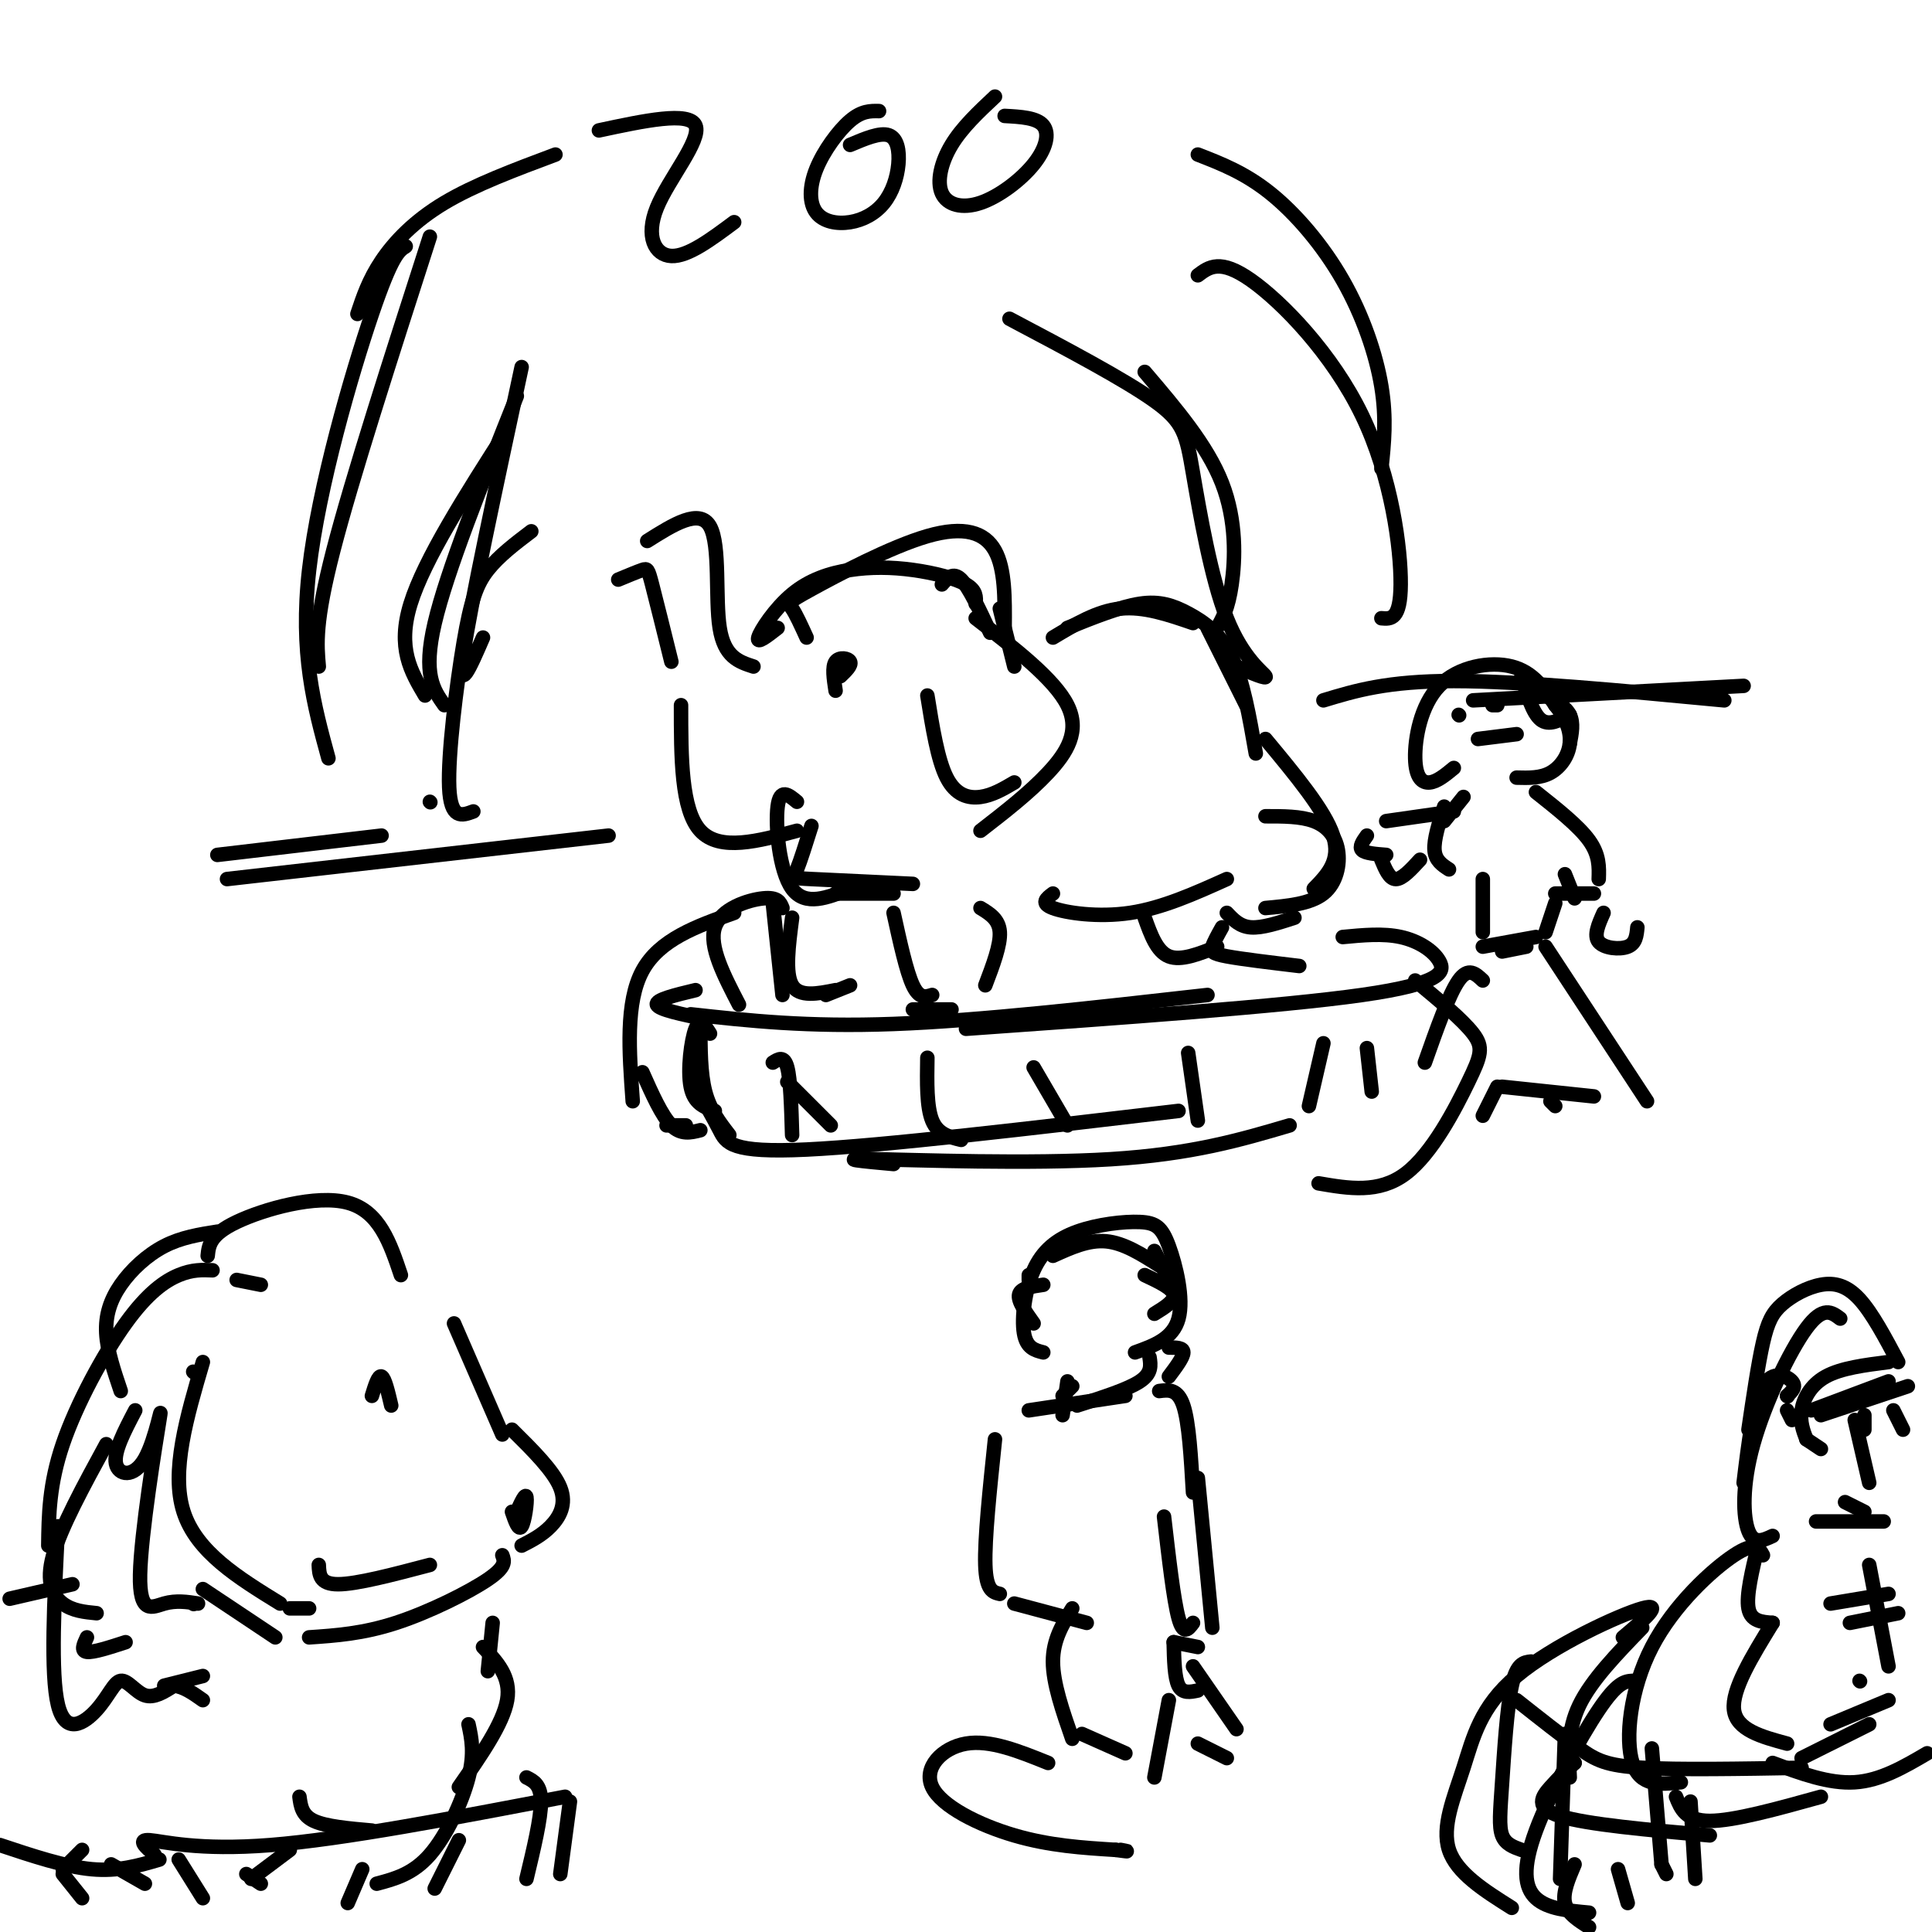 <svg viewBox='0 0 400 400' version='1.1' xmlns='http://www.w3.org/2000/svg' xmlns:xlink='http://www.w3.org/1999/xlink'><g fill='none' stroke='rgb(0,0,0)' stroke-width='3' stroke-linecap='round' stroke-linejoin='round'><path d='M128,120c1.978,-0.822 3.956,-1.644 5,-2c1.044,-0.356 1.156,-0.244 2,3c0.844,3.244 2.422,9.622 4,16'/><path d='M134,112c5.422,-3.422 10.844,-6.844 13,-3c2.156,3.844 1.044,14.956 2,21c0.956,6.044 3.978,7.022 7,8'/><path d='M141,146c0.000,10.833 0.000,21.667 4,26c4.000,4.333 12.000,2.167 20,0'/><path d='M167,132c-1.102,-2.415 -2.204,-4.829 -3,-6c-0.796,-1.171 -1.285,-1.097 4,-4c5.285,-2.903 16.346,-8.781 24,-11c7.654,-2.219 11.901,-0.777 14,3c2.099,3.777 2.049,9.888 2,16'/><path d='M192,144c1.067,6.667 2.133,13.333 4,17c1.867,3.667 4.533,4.333 7,4c2.467,-0.333 4.733,-1.667 7,-3'/><path d='M202,128c8.156,6.311 16.311,12.622 19,18c2.689,5.378 -0.089,9.822 -4,14c-3.911,4.178 -8.956,8.089 -14,12'/><path d='M165,166c-1.756,-1.467 -3.511,-2.933 -4,1c-0.489,3.933 0.289,13.267 3,17c2.711,3.733 7.356,1.867 12,0'/><path d='M173,185c0.000,0.000 12.000,0.000 12,0'/><path d='M185,189c1.333,6.083 2.667,12.167 4,15c1.333,2.833 2.667,2.417 4,2'/><path d='M203,188c1.917,1.167 3.833,2.333 4,5c0.167,2.667 -1.417,6.833 -3,11'/><path d='M189,209c0.000,0.000 8.000,0.000 8,0'/><path d='M164,190c-0.750,5.750 -1.500,11.500 0,14c1.500,2.500 5.250,1.750 9,1'/><path d='M171,206c0.000,0.000 5.000,-2.000 5,-2'/><path d='M221,130c5.446,-2.190 10.893,-4.381 15,-5c4.107,-0.619 6.875,0.333 10,2c3.125,1.667 6.607,4.048 9,9c2.393,4.952 3.696,12.476 5,20'/><path d='M218,185c-1.333,1.000 -2.667,2.000 0,3c2.667,1.000 9.333,2.000 16,1c6.667,-1.000 13.333,-4.000 20,-7'/><path d='M262,153c6.167,7.417 12.333,14.833 14,20c1.667,5.167 -1.167,8.083 -4,11'/><path d='M253,192c-0.844,1.511 -1.689,3.022 -2,4c-0.311,0.978 -0.089,1.422 3,2c3.089,0.578 9.044,1.289 15,2'/><path d='M237,190c1.250,3.500 2.500,7.000 5,8c2.500,1.000 6.250,-0.500 10,-2'/><path d='M173,143c-0.378,-2.467 -0.756,-4.933 0,-6c0.756,-1.067 2.644,-0.733 3,0c0.356,0.733 -0.822,1.867 -2,3'/><path d='M161,130c-2.202,1.718 -4.404,3.435 -4,2c0.404,-1.435 3.415,-6.023 7,-9c3.585,-2.977 7.744,-4.344 12,-5c4.256,-0.656 8.607,-0.600 13,0c4.393,0.600 8.826,1.743 11,3c2.174,1.257 2.087,2.629 2,4'/><path d='M195,121c1.167,-1.333 2.333,-2.667 4,-1c1.667,1.667 3.833,6.333 6,11'/><path d='M207,126c0.000,0.000 3.000,12.000 3,12'/><path d='M144,205c-4.167,1.000 -8.333,2.000 -8,3c0.333,1.000 5.167,2.000 10,3'/><path d='M143,210c12.083,1.333 24.167,2.667 42,2c17.833,-0.667 41.417,-3.333 65,-6'/><path d='M278,194c4.179,-0.399 8.357,-0.798 12,0c3.643,0.798 6.750,2.792 8,5c1.250,2.208 0.643,4.631 -16,7c-16.643,2.369 -49.321,4.685 -82,7'/><path d='M147,214c-1.044,-1.644 -2.089,-3.289 -3,-1c-0.911,2.289 -1.689,8.511 -1,12c0.689,3.489 2.844,4.244 5,5'/><path d='M144,225c1.822,3.178 3.644,6.356 5,9c1.356,2.644 2.244,4.756 18,4c15.756,-0.756 46.378,-4.378 77,-8'/><path d='M307,203c-1.500,-1.417 -3.000,-2.833 -5,0c-2.000,2.833 -4.500,9.917 -7,17'/><path d='M185,241c-6.311,-0.578 -12.622,-1.156 -4,-1c8.622,0.156 32.178,1.044 49,0c16.822,-1.044 26.911,-4.022 37,-7'/><path d='M192,219c-0.083,5.083 -0.167,10.167 1,13c1.167,2.833 3.583,3.417 6,4'/><path d='M214,221c0.000,0.000 7.000,12.000 7,12'/><path d='M246,218c0.000,0.000 2.000,14.000 2,14'/><path d='M274,216c0.000,0.000 -3.000,13.000 -3,13'/><path d='M283,217c0.000,0.000 1.000,9.000 1,9'/><path d='M293,203c4.905,4.071 9.810,8.143 12,11c2.190,2.857 1.667,4.500 -1,10c-2.667,5.500 -7.476,14.857 -13,19c-5.524,4.143 -11.762,3.071 -18,2'/><path d='M153,208c-3.133,-6.044 -6.267,-12.089 -5,-16c1.267,-3.911 6.933,-5.689 10,-6c3.067,-0.311 3.533,0.844 4,2'/><path d='M152,189c-7.750,2.750 -15.500,5.500 -19,12c-3.500,6.500 -2.750,16.750 -2,27'/><path d='M133,222c2.000,4.500 4.000,9.000 6,11c2.000,2.000 4.000,1.500 6,1'/><path d='M138,233c0.000,0.000 4.000,0.000 4,0'/><path d='M145,212c0.000,5.083 0.000,10.167 1,14c1.000,3.833 3.000,6.417 5,9'/><path d='M160,220c1.167,-0.750 2.333,-1.500 3,1c0.667,2.500 0.833,8.250 1,14'/><path d='M163,224c0.000,0.000 9.000,9.000 9,9'/><path d='M40,284c0.000,0.000 0.100,0.100 0.1,0.1'/><path d='M54,266c0.000,0.000 -5.000,-1.000 -5,-1'/><path d='M43,260c0.222,-2.178 0.444,-4.356 6,-7c5.556,-2.644 16.444,-5.756 23,-4c6.556,1.756 8.778,8.378 11,15'/><path d='M94,274c0.000,0.000 10.000,23.000 10,23'/><path d='M106,296c4.311,4.267 8.622,8.533 10,12c1.378,3.467 -0.178,6.133 -2,8c-1.822,1.867 -3.911,2.933 -6,4'/><path d='M106,313c0.689,2.000 1.378,4.000 2,3c0.622,-1.000 1.178,-5.000 1,-6c-0.178,-1.000 -1.089,1.000 -2,3'/><path d='M45,255c-3.738,0.589 -7.476,1.179 -11,3c-3.524,1.821 -6.833,4.875 -9,8c-2.167,3.125 -3.190,6.321 -3,10c0.190,3.679 1.595,7.839 3,12'/><path d='M28,292c-2.239,4.273 -4.478,8.545 -4,11c0.478,2.455 3.672,3.091 6,-1c2.328,-4.091 3.789,-12.911 3,-8c-0.789,4.911 -3.828,23.553 -4,32c-0.172,8.447 2.522,6.699 5,6c2.478,-0.699 4.739,-0.350 7,0'/><path d='M42,329c0.000,0.000 15.000,10.000 15,10'/><path d='M42,282c-3.333,11.333 -6.667,22.667 -4,31c2.667,8.333 11.333,13.667 20,19'/><path d='M60,333c0.000,0.000 4.000,0.000 4,0'/><path d='M77,289c0.667,-2.167 1.333,-4.333 2,-4c0.667,0.333 1.333,3.167 2,6'/><path d='M66,324c0.083,2.000 0.167,4.000 4,4c3.833,0.000 11.417,-2.000 19,-4'/><path d='M104,322c0.444,1.178 0.889,2.356 -3,5c-3.889,2.644 -12.111,6.756 -19,9c-6.889,2.244 -12.444,2.622 -18,3'/><path d='M40,332c0.000,0.000 0.100,0.100 0.1,0.1'/><path d='M44,263c-2.083,-0.089 -4.167,-0.179 -7,1c-2.833,1.179 -6.417,3.625 -11,10c-4.583,6.375 -10.167,16.679 -13,25c-2.833,8.321 -2.917,14.661 -3,21'/><path d='M18,339c-0.667,1.417 -1.333,2.833 0,3c1.333,0.167 4.667,-0.917 8,-2'/><path d='M34,349c0.000,0.000 8.000,-2.000 8,-2'/><path d='M102,336c0.000,0.000 -1.000,10.000 -1,10'/><path d='M100,341c2.917,3.083 5.833,6.167 5,11c-0.833,4.833 -5.417,11.417 -10,18'/><path d='M62,372c0.250,1.917 0.500,3.833 3,5c2.500,1.167 7.250,1.583 12,2'/><path d='M97,357c0.644,3.000 1.289,6.000 0,11c-1.289,5.000 -4.511,12.000 -8,16c-3.489,4.000 -7.244,5.000 -11,6'/><path d='M32,384c-1.844,-1.600 -3.689,-3.200 -1,-3c2.689,0.200 9.911,2.200 25,1c15.089,-1.200 38.044,-5.600 61,-10'/><path d='M109,368c1.500,0.750 3.000,1.500 3,5c0.000,3.500 -1.500,9.750 -3,16'/><path d='M118,373c0.000,0.000 -2.000,15.000 -2,15'/><path d='M95,381c0.000,0.000 -5.000,10.000 -5,10'/><path d='M75,387c0.000,0.000 -3.000,7.000 -3,7'/><path d='M60,383c0.000,0.000 -8.000,6.000 -8,6'/><path d='M0,382c6.750,2.250 13.500,4.500 19,5c5.500,0.500 9.750,-0.750 14,-2'/><path d='M17,383c0.000,0.000 -4.000,4.000 -4,4'/><path d='M13,388c0.000,0.000 4.000,5.000 4,5'/><path d='M23,386c0.000,0.000 7.000,4.000 7,4'/><path d='M37,385c0.000,0.000 5.000,8.000 5,8'/><path d='M51,388c0.000,0.000 3.000,2.000 3,2'/><path d='M22,299c-4.711,8.644 -9.422,17.289 -11,23c-1.578,5.711 -0.022,8.489 2,10c2.022,1.511 4.511,1.756 7,2'/><path d='M12,316c-0.785,15.316 -1.569,30.632 0,37c1.569,6.368 5.493,3.789 8,1c2.507,-2.789 3.598,-5.789 5,-6c1.402,-0.211 3.115,2.368 5,3c1.885,0.632 3.943,-0.684 6,-2'/><path d='M36,349c2.000,0.167 4.000,1.583 6,3'/><path d='M2,331c0.000,0.000 13.000,-3.000 13,-3'/><path d='M218,132c4.583,-2.750 9.167,-5.500 14,-6c4.833,-0.500 9.917,1.250 15,3'/><path d='M250,130c0.000,0.000 8.000,16.000 8,16'/><path d='M262,169c3.643,-0.006 7.286,-0.012 10,1c2.714,1.012 4.500,3.042 5,6c0.500,2.958 -0.286,6.845 -3,9c-2.714,2.155 -7.357,2.577 -12,3'/><path d='M254,189c1.333,1.417 2.667,2.833 5,3c2.333,0.167 5.667,-0.917 9,-2'/><path d='M216,280c-1.739,-0.442 -3.478,-0.884 -4,-4c-0.522,-3.116 0.172,-8.908 2,-13c1.828,-4.092 4.791,-6.486 9,-8c4.209,-1.514 9.664,-2.148 13,-2c3.336,0.148 4.552,1.078 6,5c1.448,3.922 3.128,10.835 2,15c-1.128,4.165 -5.064,5.583 -9,7'/><path d='M222,287c0.000,0.000 -2.000,2.000 -2,2'/><path d='M216,266c-2.333,0.333 -4.667,0.667 -5,2c-0.333,1.333 1.333,3.667 3,6'/><path d='M237,264c2.833,1.333 5.667,2.667 6,4c0.333,1.333 -1.833,2.667 -4,4'/><path d='M213,265c0.000,0.000 0.000,-1.000 0,-1'/><path d='M218,260c3.667,-1.667 7.333,-3.333 11,-3c3.667,0.333 7.333,2.667 11,5'/><path d='M239,259c0.000,0.000 5.000,10.000 5,10'/><path d='M242,279c1.500,0.000 3.000,0.000 3,1c0.000,1.000 -1.500,3.000 -3,5'/><path d='M221,286c0.000,0.000 -1.000,7.000 -1,7'/><path d='M238,281c0.250,1.667 0.500,3.333 -2,5c-2.500,1.667 -7.750,3.333 -13,5'/><path d='M213,292c0.000,0.000 20.000,-3.000 20,-3'/><path d='M240,288c1.917,-0.250 3.833,-0.500 5,3c1.167,3.500 1.583,10.750 2,18'/><path d='M206,298c-1.083,10.333 -2.167,20.667 -2,26c0.167,5.333 1.583,5.667 3,6'/><path d='M210,332c0.000,0.000 15.000,4.000 15,4'/><path d='M241,314c1.000,8.667 2.000,17.333 3,21c1.000,3.667 2.000,2.333 3,1'/><path d='M248,306c0.000,0.000 3.000,31.000 3,31'/><path d='M243,340c0.000,0.000 5.000,1.000 5,1'/><path d='M243,340c0.083,3.667 0.167,7.333 1,9c0.833,1.667 2.417,1.333 4,1'/><path d='M222,333c-2.000,3.250 -4.000,6.500 -4,11c0.000,4.500 2.000,10.250 4,16'/><path d='M224,359c0.000,0.000 9.000,4.000 9,4'/><path d='M242,352c0.000,0.000 -3.000,16.000 -3,16'/><path d='M217,365c-6.012,-2.429 -12.024,-4.857 -17,-4c-4.976,0.857 -8.917,5.000 -7,9c1.917,4.000 9.690,7.857 17,10c7.310,2.143 14.155,2.571 21,3'/><path d='M231,383c3.667,0.500 2.333,0.250 1,0'/><path d='M247,345c0.000,0.000 9.000,13.000 9,13'/><path d='M248,361c0.000,0.000 6.000,3.000 6,3'/><path d='M340,337c-5.250,5.417 -10.500,10.833 -13,16c-2.500,5.167 -2.250,10.083 -2,15'/><path d='M326,365c0.000,0.000 -1.000,0.000 -1,0'/><path d='M326,365c-1.644,1.533 -3.289,3.067 -5,5c-1.711,1.933 -3.489,4.267 2,6c5.489,1.733 18.244,2.867 31,4'/><path d='M336,339c4.346,-3.662 8.692,-7.324 4,-6c-4.692,1.324 -18.423,7.633 -26,14c-7.577,6.367 -9.002,12.791 -11,19c-1.998,6.209 -4.571,12.203 -3,17c1.571,4.797 7.285,8.399 13,12'/><path d='M338,348c-1.554,0.107 -3.107,0.214 -7,6c-3.893,5.786 -10.125,17.250 -13,25c-2.875,7.750 -2.393,11.786 0,14c2.393,2.214 6.696,2.607 11,3'/><path d='M326,386c-1.250,2.917 -2.500,5.833 -2,8c0.500,2.167 2.750,3.583 5,5'/><path d='M335,387c0.000,0.000 2.000,7.000 2,7'/><path d='M344,386c0.000,0.000 1.000,2.000 1,2'/><path d='M371,294c0.000,0.000 -1.000,-2.000 -1,-2'/><path d='M370,289c0.000,0.000 0.100,0.100 0.1,0.1'/><path d='M370,289c1.000,-0.933 2.000,-1.867 1,-3c-1.000,-1.133 -4.000,-2.467 -6,1c-2.000,3.467 -3.000,11.733 -4,20'/><path d='M362,296c1.006,-6.826 2.013,-13.652 3,-18c0.987,-4.348 1.955,-6.217 4,-8c2.045,-1.783 5.166,-3.480 8,-4c2.834,-0.520 5.381,0.137 8,3c2.619,2.863 5.309,7.931 8,13'/><path d='M381,273c-1.774,-1.339 -3.548,-2.679 -7,2c-3.452,4.679 -8.583,15.375 -11,24c-2.417,8.625 -2.119,15.179 -1,18c1.119,2.821 3.060,1.911 5,1'/><path d='M374,298c-0.689,-1.822 -1.378,-3.644 -1,-6c0.378,-2.356 1.822,-5.244 5,-7c3.178,-1.756 8.089,-2.378 13,-3'/><path d='M375,292c0.000,0.000 16.000,-6.000 16,-6'/><path d='M377,293c0.000,0.000 18.000,-6.000 18,-6'/><path d='M386,293c0.000,0.000 0.000,3.000 0,3'/><path d='M392,292c0.000,0.000 2.000,4.000 2,4'/><path d='M374,298c0.000,0.000 3.000,2.000 3,2'/><path d='M384,294c0.000,0.000 3.000,13.000 3,13'/><path d='M382,311c0.000,0.000 4.000,2.000 4,2'/><path d='M376,315c0.000,0.000 14.000,0.000 14,0'/><path d='M364,320c-1.250,5.167 -2.500,10.333 -2,13c0.500,2.667 2.750,2.833 5,3'/><path d='M365,322c-0.792,-1.458 -1.583,-2.917 -6,0c-4.417,2.917 -12.458,10.208 -17,19c-4.542,8.792 -5.583,19.083 -4,24c1.583,4.917 5.792,4.458 10,4'/><path d='M367,336c-4.250,6.917 -8.500,13.833 -8,18c0.500,4.167 5.750,5.583 11,7'/><path d='M379,332c0.000,0.000 12.000,-2.000 12,-2'/><path d='M383,336c0.000,0.000 10.000,-2.000 10,-2'/><path d='M387,324c0.000,0.000 4.000,21.000 4,21'/><path d='M385,348c0.000,0.000 0.100,0.100 0.1,0.1'/><path d='M379,357c0.000,0.000 12.000,-5.000 12,-5'/><path d='M373,364c0.000,0.000 14.000,-7.000 14,-7'/><path d='M347,372c1.000,2.500 2.000,5.000 7,5c5.000,0.000 14.000,-2.500 23,-5'/><path d='M317,344c-1.488,0.161 -2.976,0.321 -4,5c-1.024,4.679 -1.583,13.875 -2,20c-0.417,6.125 -0.690,9.179 0,11c0.690,1.821 2.345,2.411 4,3'/><path d='M314,352c4.778,3.778 9.556,7.556 13,10c3.444,2.444 5.556,3.556 13,4c7.444,0.444 20.222,0.222 33,0'/><path d='M324,359c0.000,0.000 -1.000,30.000 -1,30'/><path d='M342,362c0.000,0.000 2.000,24.000 2,24'/><path d='M350,373c0.000,0.000 1.000,16.000 1,16'/><path d='M367,365c5.833,2.167 11.667,4.333 17,4c5.333,-0.333 10.167,-3.167 15,-6'/><path d='M301,159c-1.727,1.424 -3.455,2.848 -5,3c-1.545,0.152 -2.909,-0.970 -3,-5c-0.091,-4.030 1.091,-10.970 5,-15c3.909,-4.030 10.545,-5.152 15,-4c4.455,1.152 6.727,4.576 9,8'/><path d='M322,146c2.226,2.702 3.292,5.458 3,8c-0.292,2.542 -1.940,4.869 -4,6c-2.060,1.131 -4.530,1.065 -7,1'/><path d='M302,148c0.000,0.000 0.100,0.100 0.1,0.1'/><path d='M309,146c0.000,0.000 1.000,0.000 1,0'/><path d='M306,153c0.000,0.000 8.000,-1.000 8,-1'/><path d='M315,140c1.167,3.833 2.333,7.667 4,9c1.667,1.333 3.833,0.167 6,-1'/><path d='M320,144c2.083,1.167 4.167,2.333 5,4c0.833,1.667 0.417,3.833 0,6'/><path d='M303,165c0.000,0.000 -4.000,5.000 -4,5'/><path d='M301,168c0.000,0.000 -14.000,2.000 -14,2'/><path d='M283,173c-0.833,1.167 -1.667,2.333 -1,3c0.667,0.667 2.833,0.833 5,1'/><path d='M286,178c0.833,2.000 1.667,4.000 3,4c1.333,0.000 3.167,-2.000 5,-4'/><path d='M299,167c-1.083,3.417 -2.167,6.833 -2,9c0.167,2.167 1.583,3.083 3,4'/><path d='M318,164c4.417,3.500 8.833,7.000 11,10c2.167,3.000 2.083,5.500 2,8'/><path d='M324,181c0.000,0.000 2.000,5.000 2,5'/><path d='M322,185c0.000,0.000 8.000,0.000 8,0'/><path d='M332,189c-1.044,2.333 -2.089,4.667 -1,6c1.089,1.333 4.311,1.667 6,1c1.689,-0.667 1.844,-2.333 2,-4'/><path d='M307,182c0.000,0.000 0.000,11.000 0,11'/><path d='M322,187c0.000,0.000 -2.000,6.000 -2,6'/><path d='M307,196c0.000,0.000 11.000,-2.000 11,-2'/><path d='M311,197c0.000,0.000 5.000,-1.000 5,-1'/><path d='M320,196c0.000,0.000 21.000,32.000 21,32'/><path d='M330,227c0.000,0.000 -19.000,-2.000 -19,-2'/><path d='M310,225c0.000,0.000 -3.000,6.000 -3,6'/><path d='M321,228c0.000,0.000 1.000,1.000 1,1'/><path d='M45,177c0.000,0.000 34.000,-4.000 34,-4'/><path d='M89,49c-8.083,25.083 -16.167,50.167 -20,65c-3.833,14.833 -3.417,19.417 -3,24'/><path d='M84,51c-1.422,0.889 -2.844,1.778 -7,14c-4.156,12.222 -11.044,35.778 -13,53c-1.956,17.222 1.022,28.111 4,39'/><path d='M108,76c-5.333,24.833 -10.667,49.667 -12,59c-1.333,9.333 1.333,3.167 4,-3'/><path d='M124,27c9.369,-2.006 18.738,-4.012 20,-1c1.262,3.012 -5.583,11.042 -8,17c-2.417,5.958 -0.405,9.845 3,10c3.405,0.155 8.202,-3.423 13,-7'/><path d='M182,23c-1.787,-0.035 -3.573,-0.071 -6,2c-2.427,2.071 -5.494,6.248 -7,10c-1.506,3.752 -1.453,7.080 0,9c1.453,1.920 4.304,2.432 7,2c2.696,-0.432 5.238,-1.806 7,-4c1.762,-2.194 2.744,-5.206 3,-8c0.256,-2.794 -0.212,-5.370 -2,-6c-1.788,-0.630 -4.894,0.685 -8,2'/><path d='M206,20c-3.416,3.203 -6.832,6.407 -9,10c-2.168,3.593 -3.086,7.576 -2,10c1.086,2.424 4.178,3.289 8,2c3.822,-1.289 8.375,-4.732 11,-8c2.625,-3.268 3.321,-6.362 2,-8c-1.321,-1.638 -4.661,-1.819 -8,-2'/><path d='M248,32c4.881,1.899 9.762,3.798 15,8c5.238,4.202 10.833,10.708 15,18c4.167,7.292 6.905,15.369 8,22c1.095,6.631 0.548,11.815 0,17'/><path d='M237,77c6.467,7.578 12.933,15.156 16,23c3.067,7.844 2.733,15.956 2,21c-0.733,5.044 -1.867,7.022 -3,9'/><path d='M274,145c6.583,-2.000 13.167,-4.000 27,-4c13.833,0.000 34.917,2.000 56,4'/><path d='M305,145c0.000,0.000 56.000,-3.000 56,-3'/><path d='M47,182c0.000,0.000 79.000,-9.000 79,-9'/><path d='M89,166c0.000,0.000 0.100,0.100 0.1,0.1'/><path d='M110,110c-3.357,2.548 -6.714,5.095 -9,8c-2.286,2.905 -3.500,6.167 -5,15c-1.500,8.833 -3.286,23.238 -3,30c0.286,6.762 2.643,5.881 5,5'/><path d='M88,144c-2.917,-4.917 -5.833,-9.833 -3,-19c2.833,-9.167 11.417,-22.583 20,-36'/><path d='M107,82c-7.250,18.167 -14.500,36.333 -17,47c-2.500,10.667 -0.250,13.833 2,17'/><path d='M74,65c1.178,-3.533 2.356,-7.067 5,-11c2.644,-3.933 6.756,-8.267 13,-12c6.244,-3.733 14.622,-6.867 23,-10'/><path d='M209,66c11.912,6.297 23.825,12.593 30,17c6.175,4.407 6.614,6.923 8,15c1.386,8.077 3.719,21.713 7,30c3.281,8.287 7.509,11.225 8,12c0.491,0.775 -2.754,-0.612 -6,-2'/><path d='M248,57c2.310,-1.744 4.619,-3.488 11,1c6.381,4.488 16.833,15.208 23,28c6.167,12.792 8.048,27.655 8,35c-0.048,7.345 -2.024,7.173 -4,7'/><path d='M168,171c-1.133,3.600 -2.267,7.200 -3,9c-0.733,1.800 -1.067,1.800 3,2c4.067,0.200 12.533,0.600 21,1'/><path d='M160,187c0.000,0.000 2.000,19.000 2,19'/></g>
</svg>